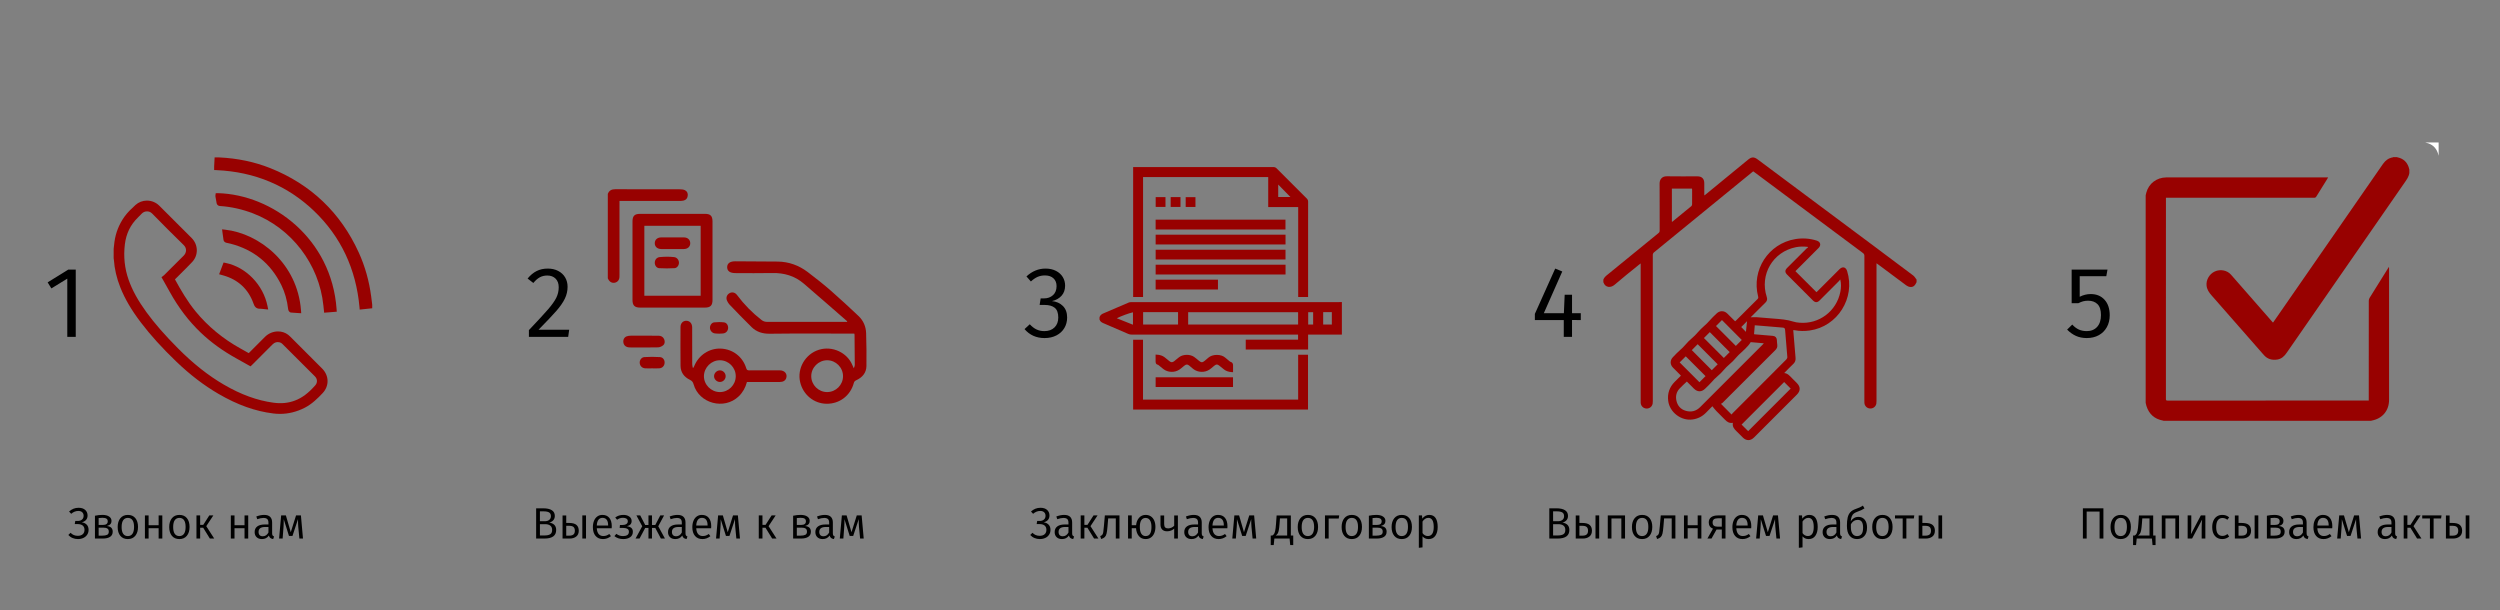 <?xml version="1.0" encoding="utf-8"?>
<!-- Generator: Adobe Illustrator 17.0.0, SVG Export Plug-In . SVG Version: 6.00 Build 0)  -->
<!DOCTYPE svg PUBLIC "-//W3C//DTD SVG 1.1//EN" "http://www.w3.org/Graphics/SVG/1.1/DTD/svg11.dtd">
<svg version="1.1" id="Слой_1" xmlns="http://www.w3.org/2000/svg" xmlns:xlink="http://www.w3.org/1999/xlink" x="0px" y="0px"
	 width="1024px" height="250px" viewBox="0 0 1024 250" enable-background="new 0 0 1024 250" xml:space="preserve">
<rect x="0" y="0" width="1024" height="250" fill="#808080" stroke="none"/>
<g>
	<path fill="#980100" d="M118.895,137.896c-0.231-0.231-0.542-0.531-0.898-0.798c-1.177-0.88-2.604-1.345-4.127-1.345
		c-1.968,0-3.904,0.804-5.312,2.204c-2.223,2.213-4.443,4.43-6.676,6.684c-0.849-0.488-1.706-0.963-2.563-1.438l-0.872-0.483
		c-7.166-3.985-13.324-9.077-18.303-15.133c-3.451-4.198-6.183-8.957-8.479-13.162c0.01-0.009,0.02-0.019,0.029-0.028
		c0.697-0.7,1.399-1.396,2.101-2.091c1.635-1.62,3.326-3.295,4.935-5.005c2.602-2.766,2.499-7.074-0.236-9.809l-2.556-2.557
		c-3.559-3.559-7.117-7.118-10.682-10.67c-1.359-1.353-3.164-2.099-5.082-2.099c-1.753,0-3.423,0.645-4.701,1.814
		c-1.697,1.553-3.204,2.98-4.456,4.724c-2.237,3.113-3.632,6.622-4.148,10.427c-0.086,0.644-0.154,1.288-0.221,1.934l-0.092,0.867
		l-0.006,3.82l0.051,0.36c0.014,0.071,0.032,0.142,0.036,0.213c0.244,3.762,1.134,7.596,2.646,11.396
		c1.876,4.718,4.559,9.292,8.441,14.395c3.949,5.19,8.667,10.401,14.426,15.933c5.678,5.452,11.369,9.808,17.399,13.314
		c7.699,4.479,15.026,7.094,22.402,7.995c0.916,0.112,1.835,0.169,2.734,0.169c3.445,0,6.841-0.839,10.093-2.492
		c3.021-1.537,5.39-3.909,7.373-6.011c2.774-2.939,2.683-7.18-0.218-10.083C127.59,146.591,123.244,142.242,118.895,137.896z
		 M67.523,115.972c0.653,1.156,1.29,2.285,1.917,3.42c3.634,6.586,7.818,12.097,12.791,16.846c4.185,3.995,9,7.479,14.719,10.647
		c1.142,0.633,2.28,1.272,3.43,1.919l2.231,1.252l0.637-0.604c0.104-0.099,0.212-0.201,0.32-0.308l2.256-2.258
		c1.922-1.923,3.844-3.845,5.761-5.773c0.906-0.912,1.884-1.189,3.04-0.871c0.347,0.096,0.73,0.321,0.999,0.588
		c4.481,4.437,8.94,8.896,13.394,13.361c1.018,1.021,1.082,2.532,0.151,3.595c-2.839,3.239-5.421,5.178-8.373,6.286
		c-2.724,1.024-5.575,1.309-8.787,0.872c-6.681-0.904-13.332-3.328-20.332-7.411c-6.407-3.736-12.525-8.571-18.703-14.779
		c-5.488-5.515-9.617-10.244-12.992-14.884c-3.462-4.76-5.778-8.969-7.289-13.246c-1.65-4.671-2.166-9.592-1.535-14.626
		c0.547-4.356,2.272-7.903,5.275-10.844c0.564-0.553,1.121-1.114,1.664-1.688c0.526-0.556,1.323-0.888,2.131-0.888
		c0.561,0,1.381,0.155,2.101,0.892c4.249,4.353,8.594,8.696,12.917,12.909c0.626,0.61,0.958,1.346,0.958,2.126
		c0,0.801-0.354,1.607-0.975,2.214c-1.801,1.764-3.582,3.549-5.362,5.333c-0.893,0.895-1.785,1.789-2.682,2.683
		c-0.054,0.055-0.121,0.096-0.182,0.139l-0.857,0.653L67.523,115.972z"/>
	<path fill="#980100" d="M152.32,123.668c-0.092-0.736-0.184-1.474-0.28-2.209c-0.832-6.366-2.541-12.422-5.08-17.998
		c-7.426-16.315-19.616-27.951-36.231-34.584c-6.451-2.575-13.502-4.056-20.957-4.399c-0.117-0.005-0.235-0.007-0.355-0.007
		l-1.511,0.004l-0.188,3.632c-0.006,0.136-0.005,0.271-0.003,0.415l0.001,1.124l0.956,0.042c15.665,0.691,29.136,6.346,40.04,16.807
		c10.89,10.447,17.125,23.672,18.53,39.305l0.091,1.012l5.125-0.543v-1.43L152.32,123.668z"/>
	<path fill="#980100" d="M89.264,79.117l-0.912,0.037l-0.114,0.898c-0.011,0.086-0.031,0.247,0.004,0.438l0.168,0.931
		c0.105,0.57,0.209,1.141,0.302,1.712c0.071,0.437,0.347,1.179,1.402,1.25c4.542,0.304,9.067,1.309,13.453,2.985
		c15.827,6.047,27.166,20.859,28.888,37.736l0.32,2.982l5.165-0.414l-0.069-0.987C135.849,97.686,111.569,79.727,89.264,79.117z"/>
	<path fill="#980100" d="M92.642,99.419c0.316,0.081,0.637,0.148,0.957,0.215c0.3,0.063,0.601,0.125,0.897,0.202
		c9.429,2.445,16.398,8.122,20.713,16.873c1.467,2.977,2.392,6.234,2.826,9.961c0.057,0.484,0.426,1.279,1.173,1.353
		c0.771,0.075,1.545,0.12,2.325,0.165l1.846,0.111l-0.086-1.144c-1.458-19.373-17.092-31.501-31.063-33.077l-1.271-0.143
		l0.259,1.971c0.104,0.805,0.208,1.606,0.333,2.403C91.649,98.943,92.257,99.32,92.642,99.419z"/>
	<path fill="#980100" d="M91.345,112.776c6.203,1.741,10.413,5.653,12.513,11.63c0.359,1.021,0.947,2.063,2.583,2.063l0.293-0.005
		c0.34,0,0.707,0.047,1.095,0.098c0.226,0.029,0.454,0.059,0.683,0.08l1.336,0.128l-0.26-1.316
		c-1.726-8.755-8.791-16.058-17.182-17.76l-0.833-0.169l-1.822,4.815L91.345,112.776z"/>
</g>
<g>
	<path d="M34.904,208.87c0.642,0.588,0.963,1.344,0.963,2.268c0,0.756-0.216,1.371-0.648,1.845
		c-0.432,0.475-1.021,0.796-1.764,0.964c0.816,0.084,1.491,0.39,2.025,0.918c0.534,0.527,0.801,1.248,0.801,2.159
		c0,0.745-0.189,1.404-0.567,1.98s-0.897,1.021-1.557,1.332c-0.66,0.312-1.41,0.468-2.25,0.468c-0.768,0-1.491-0.141-2.169-0.423
		c-0.678-0.282-1.263-0.699-1.755-1.251l0.918-0.9c0.792,0.828,1.77,1.242,2.934,1.242c0.876,0,1.557-0.216,2.043-0.647
		c0.486-0.433,0.729-1.032,0.729-1.801c0-0.756-0.24-1.338-0.72-1.745c-0.48-0.408-1.182-0.612-2.106-0.612h-1.17l0.216-1.278h0.972
		c0.744,0,1.338-0.188,1.782-0.566c0.444-0.378,0.666-0.897,0.666-1.558c0-0.588-0.186-1.064-0.558-1.431s-0.918-0.549-1.638-0.549
		c-1.02,0-1.986,0.39-2.898,1.17l-0.864-0.937c0.576-0.516,1.182-0.899,1.818-1.151s1.326-0.378,2.07-0.378
		C33.353,207.988,34.262,208.282,34.904,208.87z"/>
	<path d="M46.163,217.78c0,0.947-0.36,1.652-1.08,2.114c-0.72,0.463-1.68,0.693-2.88,0.693h-3.312v-9.342
		c1.08-0.228,2.1-0.342,3.06-0.342c1.14,0,2.045,0.219,2.718,0.656c0.672,0.438,1.008,1.048,1.008,1.827
		c0,0.517-0.15,0.945-0.45,1.287c-0.3,0.342-0.786,0.604-1.458,0.783C45.365,215.602,46.163,216.376,46.163,217.78z M40.403,212.2
		v2.808h1.8c1.284,0,1.926-0.492,1.926-1.476c0-0.504-0.177-0.87-0.531-1.099c-0.354-0.228-0.897-0.342-1.629-0.342
		C41.429,212.092,40.907,212.128,40.403,212.2z M43.85,219.076c0.474-0.216,0.711-0.648,0.711-1.296
		c0-0.624-0.192-1.057-0.576-1.296c-0.384-0.24-0.942-0.36-1.674-0.36h-1.908v3.275h1.566
		C42.749,219.399,43.376,219.292,43.85,219.076z"/>
	<path d="M55.442,212.227c0.726,0.883,1.089,2.086,1.089,3.609c0,1.512-0.369,2.718-1.107,3.618c-0.738,0.899-1.761,1.35-3.069,1.35
		c-1.308,0-2.329-0.44-3.06-1.323c-0.732-0.882-1.098-2.085-1.098-3.608c0-1.512,0.369-2.718,1.107-3.618
		c0.738-0.9,1.761-1.35,3.069-1.35C53.693,210.904,54.716,211.345,55.442,212.227z M50.474,213.063
		c-0.438,0.624-0.657,1.561-0.657,2.809c0,1.236,0.216,2.163,0.648,2.781s1.062,0.927,1.89,0.927c0.828,0,1.46-0.313,1.899-0.937
		c0.438-0.623,0.657-1.56,0.657-2.808c0-1.236-0.216-2.163-0.648-2.781s-1.062-0.927-1.89-0.927
		C51.545,212.128,50.912,212.44,50.474,213.063z"/>
	<path d="M60.869,216.357v4.23h-1.512v-9.468h1.512v4.014h4.104v-4.014h1.512v9.468h-1.512v-4.23H60.869z"/>
	<path d="M76.556,212.227c0.726,0.883,1.089,2.086,1.089,3.609c0,1.512-0.369,2.718-1.107,3.618c-0.738,0.899-1.761,1.35-3.069,1.35
		c-1.308,0-2.329-0.44-3.06-1.323c-0.732-0.882-1.098-2.085-1.098-3.608c0-1.512,0.369-2.718,1.107-3.618
		c0.738-0.9,1.761-1.35,3.069-1.35C74.807,210.904,75.83,211.345,76.556,212.227z M71.587,213.063
		c-0.438,0.624-0.657,1.561-0.657,2.809c0,1.236,0.216,2.163,0.648,2.781s1.062,0.927,1.89,0.927c0.828,0,1.46-0.313,1.899-0.937
		c0.438-0.623,0.657-1.56,0.657-2.808c0-1.236-0.216-2.163-0.648-2.781s-1.062-0.927-1.89-0.927
		C72.659,212.128,72.025,212.44,71.587,213.063z"/>
	<path d="M87.743,220.588H85.96l-2.736-4.428h-1.242v4.428h-1.512v-9.468h1.512v3.852h1.278l2.466-3.852h1.656l-2.898,4.392
		L87.743,220.588z"/>
	<path d="M96.058,216.357v4.23h-1.512v-9.468h1.512v4.014h4.104v-4.014h1.512v9.468h-1.512v-4.23H96.058z"/>
	<path d="M111.655,219.319c0.126,0.186,0.327,0.326,0.603,0.423l-0.36,1.062c-0.48-0.072-0.864-0.219-1.152-0.44
		c-0.288-0.223-0.492-0.562-0.612-1.018c-0.648,0.973-1.596,1.458-2.844,1.458c-0.924,0-1.653-0.261-2.187-0.783
		c-0.534-0.521-0.801-1.215-0.801-2.079c0-1.008,0.357-1.778,1.071-2.313c0.714-0.534,1.725-0.801,3.033-0.801h1.548v-0.738
		c0-0.684-0.165-1.179-0.495-1.485c-0.33-0.306-0.843-0.459-1.539-0.459c-0.72,0-1.572,0.175-2.556,0.522l-0.378-1.116
		c1.14-0.432,2.208-0.647,3.204-0.647c1.104,0,1.926,0.267,2.466,0.801c0.54,0.534,0.81,1.305,0.81,2.313v4.393
		C111.466,218.83,111.529,219.133,111.655,219.319z M109.955,218.104v-2.25h-1.35c-1.8,0-2.7,0.673-2.7,2.017
		c0,0.576,0.147,1.017,0.441,1.323c0.293,0.306,0.723,0.459,1.287,0.459C108.641,219.652,109.415,219.136,109.955,218.104z"/>
	<path d="M122.626,220.588l-0.45-4.716c-0.072-0.84-0.108-1.92-0.108-3.24l-2.268,6.876h-1.44l-2.142-6.84
		c0,1.464-0.03,2.526-0.09,3.186l-0.36,4.734h-1.458l0.846-9.468h1.944l1.998,6.876l2.16-6.876h1.998l0.846,9.468H122.626z"/>
</g>
<g>
	<path d="M227.811,217.078c0,2.34-1.602,3.51-4.806,3.51h-3.402v-12.384h2.88c1.536,0,2.715,0.258,3.537,0.773
		c0.822,0.517,1.233,1.296,1.233,2.341c0,0.731-0.219,1.335-0.657,1.809c-0.438,0.475-0.987,0.777-1.647,0.909
		C226.856,214.348,227.811,215.362,227.811,217.078z M221.15,213.496h2.016c0.732,0,1.329-0.181,1.791-0.54
		c0.462-0.36,0.693-0.87,0.693-1.53c0-0.731-0.249-1.245-0.747-1.539s-1.251-0.44-2.259-0.44h-1.494V213.496z M225.345,218.842
		c0.54-0.324,0.81-0.912,0.81-1.764c0-0.828-0.261-1.432-0.783-1.81s-1.203-0.566-2.043-0.566h-2.178v4.626h1.854
		C224.024,219.328,224.805,219.166,225.345,218.842z"/>
	<path d="M236.126,215.017c0.624,0.547,0.936,1.329,0.936,2.35c0,1.067-0.351,1.872-1.053,2.412s-1.581,0.81-2.637,0.81h-2.952
		v-9.468h1.512v3.078h1.17C234.494,214.198,235.502,214.471,236.126,215.017z M234.884,218.932c0.384-0.312,0.576-0.834,0.576-1.565
		c0-0.672-0.18-1.173-0.54-1.503c-0.36-0.33-0.972-0.495-1.836-0.495h-1.152v4.031h1.314
		C233.954,219.399,234.5,219.244,234.884,218.932z M240.032,220.588h-1.512v-9.468h1.512V220.588z"/>
	<path d="M250.544,216.376h-6.102c0.072,1.092,0.342,1.896,0.81,2.412c0.468,0.516,1.08,0.773,1.836,0.773
		c0.468,0,0.894-0.065,1.278-0.197c0.384-0.132,0.786-0.349,1.206-0.648l0.666,0.9c-0.984,0.792-2.07,1.188-3.258,1.188
		c-1.296,0-2.311-0.432-3.042-1.296c-0.732-0.864-1.098-2.052-1.098-3.563c0-0.984,0.156-1.857,0.468-2.619
		c0.312-0.763,0.762-1.356,1.35-1.782s1.278-0.639,2.07-0.639c1.248,0,2.202,0.411,2.862,1.232c0.66,0.822,0.99,1.959,0.99,3.411
		C250.58,215.836,250.568,216.112,250.544,216.376z M249.086,215.116c0-0.973-0.195-1.716-0.585-2.232
		c-0.39-0.516-0.969-0.773-1.737-0.773c-0.684,0-1.227,0.258-1.629,0.773c-0.402,0.517-0.633,1.309-0.693,2.376h4.644V215.116z"/>
	<path d="M257.744,211.57c0.648,0.443,0.972,1.056,0.972,1.836c0,0.563-0.153,1.017-0.459,1.358
		c-0.306,0.342-0.789,0.598-1.449,0.766c0.792,0.12,1.392,0.359,1.8,0.72c0.408,0.36,0.612,0.882,0.612,1.565
		c0,0.973-0.369,1.714-1.107,2.224c-0.738,0.51-1.683,0.765-2.835,0.765c-1.404,0-2.61-0.401-3.618-1.206l0.792-0.936
		c0.432,0.312,0.861,0.543,1.287,0.692c0.426,0.15,0.921,0.226,1.485,0.226c0.708,0,1.281-0.138,1.719-0.414
		s0.657-0.732,0.657-1.368c0-0.576-0.225-0.981-0.675-1.215c-0.45-0.234-1.077-0.352-1.881-0.352h-1.224l0.108-1.188h0.954
		c0.684,0,1.233-0.126,1.647-0.378c0.414-0.252,0.621-0.636,0.621-1.152c0-0.479-0.177-0.837-0.531-1.07
		c-0.354-0.234-0.825-0.352-1.413-0.352c-0.504,0-0.942,0.066-1.314,0.198c-0.372,0.132-0.75,0.33-1.134,0.594l-0.756-0.918
		c0.48-0.36,0.993-0.627,1.539-0.801c0.546-0.174,1.161-0.261,1.845-0.261C256.31,210.904,257.096,211.126,257.744,211.57z"/>
	<path d="M272.36,220.588h-1.656l-2.304-4.356h-1.35v4.356h-1.44v-4.356h-1.332l-2.322,4.356h-1.638l2.736-5.04l-2.376-4.428h1.566
		l2.034,3.924h1.332v-3.924h1.44v3.924h1.35l2.052-3.924H272l-2.376,4.428L272.36,220.588z"/>
	<path d="M280.973,219.319c0.126,0.186,0.327,0.326,0.603,0.423l-0.36,1.062c-0.48-0.072-0.864-0.219-1.152-0.44
		c-0.288-0.223-0.492-0.562-0.612-1.018c-0.648,0.973-1.596,1.458-2.844,1.458c-0.924,0-1.653-0.261-2.187-0.783
		c-0.534-0.521-0.801-1.215-0.801-2.079c0-1.008,0.357-1.778,1.071-2.313c0.714-0.534,1.725-0.801,3.033-0.801h1.548v-0.738
		c0-0.684-0.165-1.179-0.495-1.485c-0.33-0.306-0.843-0.459-1.539-0.459c-0.72,0-1.572,0.175-2.556,0.522l-0.378-1.116
		c1.14-0.432,2.208-0.647,3.204-0.647c1.104,0,1.926,0.267,2.466,0.801c0.54,0.534,0.81,1.305,0.81,2.313v4.393
		C280.784,218.83,280.847,219.133,280.973,219.319z M279.272,218.104v-2.25h-1.35c-1.8,0-2.7,0.673-2.7,2.017
		c0,0.576,0.147,1.017,0.441,1.323c0.293,0.306,0.723,0.459,1.287,0.459C277.958,219.652,278.732,219.136,279.272,218.104z"/>
	<path d="M291.278,216.376h-6.102c0.072,1.092,0.342,1.896,0.81,2.412c0.468,0.516,1.08,0.773,1.836,0.773
		c0.468,0,0.894-0.065,1.278-0.197c0.384-0.132,0.786-0.349,1.206-0.648l0.666,0.9c-0.984,0.792-2.07,1.188-3.258,1.188
		c-1.296,0-2.311-0.432-3.042-1.296c-0.732-0.864-1.098-2.052-1.098-3.563c0-0.984,0.156-1.857,0.468-2.619
		c0.312-0.763,0.762-1.356,1.35-1.782s1.278-0.639,2.07-0.639c1.248,0,2.202,0.411,2.862,1.232c0.66,0.822,0.99,1.959,0.99,3.411
		C291.313,215.836,291.302,216.112,291.278,216.376z M289.82,215.116c0-0.973-0.195-1.716-0.585-2.232
		c-0.39-0.516-0.969-0.773-1.737-0.773c-0.684,0-1.227,0.258-1.629,0.773c-0.402,0.517-0.633,1.309-0.693,2.376h4.644V215.116z"/>
	<path d="M301.61,220.588l-0.45-4.716c-0.072-0.84-0.108-1.92-0.108-3.24l-2.268,6.876h-1.44l-2.142-6.84
		c0,1.464-0.03,2.526-0.09,3.186l-0.36,4.734h-1.458l0.846-9.468h1.944l1.998,6.876l2.16-6.876h1.998l0.846,9.468H301.61z"/>
	<path d="M318.062,220.588h-1.782l-2.736-4.428h-1.242v4.428h-1.512v-9.468h1.512v3.852h1.278l2.466-3.852h1.656l-2.898,4.392
		L318.062,220.588z"/>
	<path d="M332.138,217.78c0,0.947-0.36,1.652-1.08,2.114c-0.72,0.463-1.68,0.693-2.88,0.693h-3.312v-9.342
		c1.08-0.228,2.1-0.342,3.06-0.342c1.14,0,2.045,0.219,2.718,0.656c0.672,0.438,1.008,1.048,1.008,1.827
		c0,0.517-0.15,0.945-0.45,1.287c-0.3,0.342-0.786,0.604-1.458,0.783C331.339,215.602,332.138,216.376,332.138,217.78z
		 M326.377,212.2v2.808h1.8c1.284,0,1.926-0.492,1.926-1.476c0-0.504-0.177-0.87-0.531-1.099c-0.354-0.228-0.897-0.342-1.629-0.342
		C327.403,212.092,326.881,212.128,326.377,212.2z M329.825,219.076c0.474-0.216,0.711-0.648,0.711-1.296
		c0-0.624-0.192-1.057-0.576-1.296c-0.384-0.24-0.942-0.36-1.674-0.36h-1.908v3.275h1.566
		C328.724,219.399,329.351,219.292,329.825,219.076z"/>
	<path d="M341.326,219.319c0.126,0.186,0.327,0.326,0.603,0.423l-0.36,1.062c-0.48-0.072-0.864-0.219-1.152-0.44
		c-0.288-0.223-0.492-0.562-0.612-1.018c-0.648,0.973-1.596,1.458-2.844,1.458c-0.924,0-1.653-0.261-2.187-0.783
		c-0.534-0.521-0.801-1.215-0.801-2.079c0-1.008,0.357-1.778,1.071-2.313c0.714-0.534,1.725-0.801,3.033-0.801h1.548v-0.738
		c0-0.684-0.165-1.179-0.495-1.485c-0.33-0.306-0.843-0.459-1.539-0.459c-0.72,0-1.572,0.175-2.556,0.522l-0.378-1.116
		c1.14-0.432,2.208-0.647,3.204-0.647c1.104,0,1.926,0.267,2.466,0.801c0.54,0.534,0.81,1.305,0.81,2.313v4.393
		C341.137,218.83,341.2,219.133,341.326,219.319z M339.625,218.104v-2.25h-1.35c-1.8,0-2.7,0.673-2.7,2.017
		c0,0.576,0.147,1.017,0.441,1.323c0.293,0.306,0.723,0.459,1.287,0.459C338.312,219.652,339.085,219.136,339.625,218.104z"/>
	<path d="M352.297,220.588l-0.45-4.716c-0.072-0.84-0.108-1.92-0.108-3.24l-2.268,6.876h-1.44l-2.142-6.84
		c0,1.464-0.03,2.526-0.09,3.186l-0.36,4.734h-1.458l0.846-9.468h1.944l1.998,6.876l2.16-6.876h1.998l0.846,9.468H352.297z"/>
</g>
<g>
	<path d="M428.902,208.87c0.642,0.588,0.963,1.344,0.963,2.268c0,0.756-0.216,1.371-0.647,1.845
		c-0.433,0.475-1.021,0.796-1.765,0.964c0.816,0.084,1.491,0.39,2.025,0.918c0.533,0.527,0.801,1.248,0.801,2.159
		c0,0.745-0.189,1.404-0.567,1.98s-0.896,1.021-1.557,1.332s-1.41,0.468-2.25,0.468c-0.768,0-1.491-0.141-2.169-0.423
		s-1.263-0.699-1.755-1.251l0.918-0.9c0.792,0.828,1.77,1.242,2.934,1.242c0.876,0,1.558-0.216,2.043-0.647
		c0.486-0.433,0.729-1.032,0.729-1.801c0-0.756-0.24-1.338-0.72-1.745c-0.48-0.408-1.183-0.612-2.106-0.612h-1.17l0.216-1.278h0.972
		c0.744,0,1.338-0.188,1.782-0.566s0.666-0.897,0.666-1.558c0-0.588-0.186-1.064-0.558-1.431s-0.918-0.549-1.639-0.549
		c-1.02,0-1.985,0.39-2.897,1.17l-0.864-0.937c0.576-0.516,1.182-0.899,1.818-1.151c0.636-0.252,1.325-0.378,2.07-0.378
		C427.352,207.988,428.26,208.282,428.902,208.87z"/>
	<path d="M439.342,219.319c0.126,0.186,0.327,0.326,0.604,0.423l-0.36,1.062c-0.479-0.072-0.863-0.219-1.151-0.44
		c-0.288-0.223-0.492-0.562-0.612-1.018c-0.648,0.973-1.596,1.458-2.844,1.458c-0.925,0-1.653-0.261-2.188-0.783
		c-0.534-0.521-0.801-1.215-0.801-2.079c0-1.008,0.356-1.778,1.071-2.313c0.714-0.534,1.725-0.801,3.032-0.801h1.549v-0.738
		c0-0.684-0.165-1.179-0.495-1.485c-0.33-0.306-0.844-0.459-1.539-0.459c-0.72,0-1.572,0.175-2.557,0.522l-0.378-1.116
		c1.141-0.432,2.208-0.647,3.204-0.647c1.104,0,1.927,0.267,2.466,0.801c0.54,0.534,0.811,1.305,0.811,2.313v4.393
		C439.153,218.83,439.216,219.133,439.342,219.319z M437.642,218.104v-2.25h-1.351c-1.8,0-2.7,0.673-2.7,2.017
		c0,0.576,0.147,1.017,0.441,1.323c0.294,0.306,0.723,0.459,1.287,0.459C436.327,219.652,437.102,219.136,437.642,218.104z"/>
	<path d="M449.917,220.588h-1.782l-2.735-4.428h-1.242v4.428h-1.512v-9.468h1.512v3.852h1.278l2.466-3.852h1.655l-2.897,4.392
		L449.917,220.588z"/>
	<path d="M458.539,220.588h-1.512v-8.244h-3.114l-0.271,3.258c-0.107,1.309-0.236,2.28-0.387,2.916
		c-0.15,0.637-0.39,1.122-0.72,1.458s-0.831,0.606-1.503,0.811l-0.378-1.206c0.396-0.145,0.681-0.33,0.854-0.559
		c0.174-0.228,0.303-0.581,0.387-1.062c0.084-0.479,0.174-1.32,0.271-2.521l0.378-4.319h5.994V220.588z"/>
	<path d="M471.391,211.507c0.601,0.402,1.063,0.976,1.387,1.719c0.323,0.744,0.485,1.614,0.485,2.61
		c0,0.936-0.156,1.782-0.468,2.538c-0.313,0.756-0.771,1.35-1.377,1.782c-0.606,0.432-1.329,0.647-2.169,0.647
		c-1.152,0-2.073-0.407-2.763-1.224c-0.69-0.816-1.077-1.891-1.161-3.223h-1.765v4.23h-1.512v-9.468h1.512v4.014h1.782
		c0.12-1.248,0.528-2.265,1.225-3.051c0.695-0.786,1.596-1.179,2.699-1.179C470.083,210.904,470.791,211.105,471.391,211.507z
		 M471.067,218.626c0.384-0.636,0.575-1.566,0.575-2.79c0-1.176-0.204-2.085-0.611-2.727c-0.408-0.643-0.996-0.964-1.765-0.964
		c-1.596,0-2.394,1.242-2.394,3.727c0,1.176,0.204,2.088,0.612,2.735c0.407,0.648,0.995,0.973,1.764,0.973
		C470.077,219.58,470.683,219.262,471.067,218.626z"/>
	<path d="M482.461,220.588h-1.512v-4.068c-0.349,0.337-0.777,0.604-1.287,0.802c-0.511,0.197-1.047,0.297-1.611,0.297
		c-0.876,0-1.548-0.24-2.016-0.721c-0.468-0.479-0.702-1.157-0.702-2.033v-3.744h1.512v3.563c0,0.612,0.132,1.057,0.396,1.332
		c0.264,0.276,0.672,0.414,1.224,0.414c0.444,0,0.9-0.102,1.368-0.306s0.84-0.468,1.116-0.792v-4.212h1.512V220.588z"/>
	<path d="M492.424,219.319c0.126,0.186,0.327,0.326,0.603,0.423l-0.359,1.062c-0.48-0.072-0.864-0.219-1.152-0.44
		c-0.288-0.223-0.492-0.562-0.612-1.018c-0.647,0.973-1.596,1.458-2.844,1.458c-0.924,0-1.653-0.261-2.187-0.783
		c-0.534-0.521-0.802-1.215-0.802-2.079c0-1.008,0.357-1.778,1.071-2.313s1.725-0.801,3.033-0.801h1.548v-0.738
		c0-0.684-0.165-1.179-0.495-1.485c-0.33-0.306-0.843-0.459-1.539-0.459c-0.72,0-1.572,0.175-2.556,0.522l-0.378-1.116
		c1.14-0.432,2.208-0.647,3.204-0.647c1.104,0,1.926,0.267,2.466,0.801s0.81,1.305,0.81,2.313v4.393
		C492.234,218.83,492.298,219.133,492.424,219.319z M490.723,218.104v-2.25h-1.35c-1.8,0-2.7,0.673-2.7,2.017
		c0,0.576,0.146,1.017,0.441,1.323c0.293,0.306,0.723,0.459,1.286,0.459C489.409,219.652,490.183,219.136,490.723,218.104z"/>
	<path d="M502.729,216.376h-6.102c0.071,1.092,0.342,1.896,0.81,2.412s1.08,0.773,1.836,0.773c0.468,0,0.894-0.065,1.278-0.197
		c0.384-0.132,0.786-0.349,1.206-0.648l0.666,0.9c-0.984,0.792-2.07,1.188-3.258,1.188c-1.297,0-2.311-0.432-3.042-1.296
		c-0.732-0.864-1.099-2.052-1.099-3.563c0-0.984,0.156-1.857,0.468-2.619c0.313-0.763,0.763-1.356,1.351-1.782
		s1.278-0.639,2.07-0.639c1.247,0,2.201,0.411,2.861,1.232c0.66,0.822,0.99,1.959,0.99,3.411
		C502.765,215.836,502.753,216.112,502.729,216.376z M501.271,215.116c0-0.973-0.195-1.716-0.585-2.232
		c-0.39-0.516-0.969-0.773-1.737-0.773c-0.684,0-1.227,0.258-1.629,0.773c-0.402,0.517-0.633,1.309-0.692,2.376h4.644V215.116z"/>
	<path d="M513.061,220.588l-0.45-4.716c-0.071-0.84-0.107-1.92-0.107-3.24l-2.269,6.876h-1.439l-2.143-6.84
		c0,1.464-0.029,2.526-0.09,3.186l-0.359,4.734h-1.458l0.846-9.468h1.943l1.998,6.876l2.16-6.876h1.998l0.847,9.468H513.061z"/>
	<path d="M529.71,223.27h-1.241l-0.252-2.682h-6.229l-0.27,2.682h-1.225v-3.905h0.648c0.3-0.192,0.537-0.414,0.711-0.666
		s0.33-0.69,0.468-1.314s0.249-1.53,0.333-2.718l0.252-3.546h5.832v8.244h0.972V223.27z M524.274,212.326l-0.162,2.142
		c-0.084,1.141-0.183,2.017-0.297,2.628c-0.114,0.612-0.268,1.08-0.459,1.404c-0.192,0.324-0.475,0.612-0.846,0.864h4.716v-7.038
		H524.274z"/>
	<path d="M538.792,212.227c0.726,0.883,1.089,2.086,1.089,3.609c0,1.512-0.369,2.718-1.107,3.618
		c-0.738,0.899-1.761,1.35-3.068,1.35c-1.309,0-2.329-0.44-3.061-1.323c-0.732-0.882-1.098-2.085-1.098-3.608
		c0-1.512,0.369-2.718,1.106-3.618c0.738-0.9,1.761-1.35,3.069-1.35C537.043,210.904,538.065,211.345,538.792,212.227z
		 M533.823,213.063c-0.438,0.624-0.656,1.561-0.656,2.809c0,1.236,0.216,2.163,0.647,2.781c0.433,0.618,1.063,0.927,1.891,0.927
		c0.827,0,1.46-0.313,1.898-0.937c0.438-0.623,0.657-1.56,0.657-2.808c0-1.236-0.216-2.163-0.648-2.781
		c-0.432-0.618-1.062-0.927-1.89-0.927S534.262,212.44,533.823,213.063z"/>
	<path d="M542.707,211.12h5.832l-0.198,1.26h-4.122v8.208h-1.512V211.12z"/>
	<path d="M556.773,212.227c0.726,0.883,1.089,2.086,1.089,3.609c0,1.512-0.369,2.718-1.106,3.618
		c-0.738,0.899-1.762,1.35-3.069,1.35s-2.328-0.44-3.06-1.323c-0.732-0.882-1.099-2.085-1.099-3.608
		c0-1.512,0.369-2.718,1.107-3.618s1.761-1.35,3.068-1.35C555.024,210.904,556.048,211.345,556.773,212.227z M551.806,213.063
		c-0.438,0.624-0.657,1.561-0.657,2.809c0,1.236,0.216,2.163,0.648,2.781c0.432,0.618,1.062,0.927,1.89,0.927
		s1.461-0.313,1.899-0.937c0.438-0.623,0.656-1.56,0.656-2.808c0-1.236-0.216-2.163-0.647-2.781
		c-0.433-0.618-1.063-0.927-1.891-0.927C552.877,212.128,552.243,212.44,551.806,213.063z"/>
	<path d="M567.96,217.78c0,0.947-0.36,1.652-1.08,2.114c-0.72,0.463-1.68,0.693-2.88,0.693h-3.312v-9.342
		c1.08-0.228,2.1-0.342,3.06-0.342c1.14,0,2.046,0.219,2.718,0.656c0.672,0.438,1.008,1.048,1.008,1.827
		c0,0.517-0.149,0.945-0.449,1.287c-0.301,0.342-0.786,0.604-1.458,0.783C567.162,215.602,567.96,216.376,567.96,217.78z
		 M562.2,212.2v2.808h1.8c1.284,0,1.926-0.492,1.926-1.476c0-0.504-0.177-0.87-0.53-1.099c-0.354-0.228-0.897-0.342-1.63-0.342
		C563.226,212.092,562.704,212.128,562.2,212.2z M565.647,219.076c0.474-0.216,0.711-0.648,0.711-1.296
		c0-0.624-0.192-1.057-0.576-1.296c-0.385-0.24-0.942-0.36-1.674-0.36H562.2v3.275h1.565
		C564.546,219.399,565.173,219.292,565.647,219.076z"/>
	<path d="M577.239,212.227c0.726,0.883,1.089,2.086,1.089,3.609c0,1.512-0.369,2.718-1.106,3.618
		c-0.738,0.899-1.762,1.35-3.069,1.35s-2.328-0.44-3.06-1.323c-0.732-0.882-1.099-2.085-1.099-3.608
		c0-1.512,0.369-2.718,1.107-3.618s1.761-1.35,3.068-1.35C575.49,210.904,576.514,211.345,577.239,212.227z M572.271,213.063
		c-0.438,0.624-0.657,1.561-0.657,2.809c0,1.236,0.216,2.163,0.648,2.781c0.432,0.618,1.062,0.927,1.89,0.927
		s1.461-0.313,1.899-0.937c0.438-0.623,0.656-1.56,0.656-2.808c0-1.236-0.216-2.163-0.647-2.781
		c-0.433-0.618-1.063-0.927-1.891-0.927C573.343,212.128,572.709,212.44,572.271,213.063z"/>
	<path d="M588.03,212.19c0.563,0.858,0.846,2.073,0.846,3.646c0,1.5-0.318,2.703-0.954,3.609s-1.548,1.358-2.736,1.358
		c-1.08,0-1.92-0.372-2.52-1.116v4.519l-1.512,0.18V211.12h1.296l0.126,1.313c0.348-0.491,0.765-0.869,1.251-1.134
		c0.485-0.264,1.005-0.396,1.557-0.396C586.584,210.904,587.466,211.333,588.03,212.19z M587.256,215.836
		c0-2.484-0.744-3.726-2.232-3.726c-0.479,0-0.921,0.141-1.322,0.423c-0.402,0.282-0.747,0.645-1.035,1.089v4.733
		c0.252,0.385,0.563,0.682,0.936,0.892s0.786,0.314,1.242,0.314C586.452,219.562,587.256,218.32,587.256,215.836z"/>
</g>
<g>
	<path d="M642.81,217.078c0,2.34-1.603,3.51-4.807,3.51h-3.401v-12.384h2.88c1.536,0,2.715,0.258,3.537,0.773
		c0.821,0.517,1.232,1.296,1.232,2.341c0,0.731-0.219,1.335-0.656,1.809c-0.438,0.475-0.987,0.777-1.647,0.909
		C641.855,214.348,642.81,215.362,642.81,217.078z M636.149,213.496h2.016c0.732,0,1.329-0.181,1.791-0.54
		c0.462-0.36,0.693-0.87,0.693-1.53c0-0.731-0.249-1.245-0.747-1.539s-1.251-0.44-2.259-0.44h-1.494V213.496z M640.344,218.842
		c0.54-0.324,0.81-0.912,0.81-1.764c0-0.828-0.261-1.432-0.783-1.81c-0.521-0.378-1.203-0.566-2.043-0.566h-2.178v4.626h1.854
		C639.023,219.328,639.804,219.166,640.344,218.842z"/>
	<path d="M651.125,215.017c0.624,0.547,0.936,1.329,0.936,2.35c0,1.067-0.351,1.872-1.053,2.412s-1.581,0.81-2.637,0.81h-2.952
		v-9.468h1.512v3.078h1.17C649.493,214.198,650.501,214.471,651.125,215.017z M649.883,218.932c0.384-0.312,0.576-0.834,0.576-1.565
		c0-0.672-0.18-1.173-0.54-1.503s-0.972-0.495-1.836-0.495h-1.152v4.031h1.314C648.953,219.399,649.499,219.244,649.883,218.932z
		 M655.031,220.588h-1.513v-9.468h1.513V220.588z"/>
	<path d="M660.053,212.362v8.226h-1.512v-9.468h7.074v9.468h-1.512v-8.226H660.053z"/>
	<path d="M675.686,212.227c0.726,0.883,1.089,2.086,1.089,3.609c0,1.512-0.369,2.718-1.106,3.618
		c-0.738,0.899-1.762,1.35-3.069,1.35s-2.328-0.44-3.06-1.323c-0.732-0.882-1.099-2.085-1.099-3.608
		c0-1.512,0.369-2.718,1.107-3.618s1.761-1.35,3.068-1.35C673.937,210.904,674.96,211.345,675.686,212.227z M670.718,213.063
		c-0.438,0.624-0.657,1.561-0.657,2.809c0,1.236,0.216,2.163,0.648,2.781c0.432,0.618,1.062,0.927,1.89,0.927
		s1.461-0.313,1.899-0.937c0.438-0.623,0.656-1.56,0.656-2.808c0-1.236-0.216-2.163-0.647-2.781
		c-0.433-0.618-1.063-0.927-1.891-0.927C671.789,212.128,671.155,212.44,670.718,213.063z"/>
	<path d="M686.242,220.588h-1.512v-8.244h-3.114l-0.27,3.258c-0.108,1.309-0.237,2.28-0.387,2.916
		c-0.15,0.637-0.391,1.122-0.721,1.458s-0.831,0.606-1.503,0.811l-0.378-1.206c0.396-0.145,0.681-0.33,0.855-0.559
		c0.174-0.228,0.303-0.581,0.387-1.062c0.084-0.479,0.174-1.32,0.27-2.521l0.378-4.319h5.994V220.588z"/>
	<path d="M691.265,216.357v4.23h-1.512v-9.468h1.512v4.014h4.104v-4.014h1.513v9.468h-1.513v-4.23H691.265z"/>
	<path d="M706.763,220.588h-1.513v-3.69h-2.16l-2.052,3.69h-1.691l2.285-4.032c-1.151-0.479-1.728-1.338-1.728-2.574
		c0-0.924,0.327-1.632,0.981-2.124c0.653-0.491,1.574-0.737,2.763-0.737h3.114V220.588z M705.25,212.29h-1.62
		c-0.708,0-1.241,0.135-1.602,0.405c-0.36,0.27-0.54,0.699-0.54,1.286c0,0.612,0.165,1.057,0.495,1.332
		c0.33,0.276,0.854,0.414,1.575,0.414h1.691V212.29z"/>
	<path d="M717.292,216.376h-6.102c0.071,1.092,0.342,1.896,0.81,2.412s1.08,0.773,1.836,0.773c0.468,0,0.894-0.065,1.278-0.197
		c0.384-0.132,0.786-0.349,1.206-0.648l0.666,0.9c-0.984,0.792-2.07,1.188-3.258,1.188c-1.297,0-2.311-0.432-3.042-1.296
		c-0.732-0.864-1.099-2.052-1.099-3.563c0-0.984,0.156-1.857,0.468-2.619c0.313-0.763,0.763-1.356,1.351-1.782
		s1.278-0.639,2.07-0.639c1.247,0,2.201,0.411,2.861,1.232c0.66,0.822,0.99,1.959,0.99,3.411
		C717.328,215.836,717.316,216.112,717.292,216.376z M715.834,215.116c0-0.973-0.195-1.716-0.585-2.232
		c-0.39-0.516-0.969-0.773-1.737-0.773c-0.684,0-1.227,0.258-1.629,0.773c-0.402,0.517-0.633,1.309-0.692,2.376h4.644V215.116z"/>
	<path d="M727.625,220.588l-0.45-4.716c-0.072-0.84-0.108-1.92-0.108-3.24l-2.268,6.876h-1.44l-2.142-6.84
		c0,1.464-0.03,2.526-0.09,3.186l-0.36,4.734h-1.458l0.846-9.468h1.944l1.998,6.876l2.16-6.876h1.998l0.846,9.468H727.625z"/>
	<path d="M743.681,212.19c0.563,0.858,0.846,2.073,0.846,3.646c0,1.5-0.318,2.703-0.954,3.609s-1.548,1.358-2.736,1.358
		c-1.08,0-1.92-0.372-2.52-1.116v4.519l-1.512,0.18V211.12h1.296l0.126,1.313c0.348-0.491,0.765-0.869,1.251-1.134
		c0.485-0.264,1.005-0.396,1.557-0.396C742.234,210.904,743.116,211.333,743.681,212.19z M742.906,215.836
		c0-2.484-0.744-3.726-2.232-3.726c-0.479,0-0.921,0.141-1.322,0.423c-0.402,0.282-0.747,0.645-1.035,1.089v4.733
		c0.252,0.385,0.563,0.682,0.936,0.892s0.786,0.314,1.242,0.314C742.103,219.562,742.906,218.32,742.906,215.836z"/>
	<path d="M753.895,219.319c0.126,0.186,0.327,0.326,0.604,0.423l-0.36,1.062c-0.479-0.072-0.863-0.219-1.151-0.44
		c-0.288-0.223-0.492-0.562-0.612-1.018c-0.648,0.973-1.596,1.458-2.844,1.458c-0.925,0-1.653-0.261-2.188-0.783
		c-0.534-0.521-0.801-1.215-0.801-2.079c0-1.008,0.356-1.778,1.071-2.313c0.714-0.534,1.725-0.801,3.032-0.801h1.549v-0.738
		c0-0.684-0.165-1.179-0.495-1.485c-0.33-0.306-0.844-0.459-1.539-0.459c-0.72,0-1.572,0.175-2.557,0.522l-0.378-1.116
		c1.141-0.432,2.208-0.647,3.204-0.647c1.104,0,1.927,0.267,2.466,0.801c0.54,0.534,0.811,1.305,0.811,2.313v4.393
		C753.706,218.83,753.769,219.133,753.895,219.319z M752.194,218.104v-2.25h-1.351c-1.8,0-2.7,0.673-2.7,2.017
		c0,0.576,0.147,1.017,0.441,1.323c0.294,0.306,0.723,0.459,1.287,0.459C750.88,219.652,751.654,219.136,752.194,218.104z"/>
	<path d="M763.786,212.875c0.636,0.773,0.954,1.839,0.954,3.195c0,1.512-0.372,2.679-1.116,3.501
		c-0.744,0.821-1.74,1.232-2.988,1.232c-1.26,0-2.265-0.45-3.015-1.35c-0.75-0.9-1.125-2.256-1.125-4.068
		c0-1.38,0.102-2.508,0.306-3.384s0.561-1.599,1.071-2.169c0.51-0.57,1.238-1.018,2.187-1.341c0.721-0.252,1.29-0.475,1.71-0.666
		c0.42-0.192,0.847-0.433,1.278-0.721l0.648,1.135c-0.816,0.528-1.789,0.983-2.916,1.367c-0.601,0.217-1.077,0.457-1.432,0.721
		c-0.354,0.264-0.636,0.647-0.846,1.151c-0.21,0.505-0.357,1.194-0.441,2.07c0.336-0.563,0.774-1.011,1.314-1.341
		s1.152-0.495,1.836-0.495C762.292,211.714,763.149,212.101,763.786,212.875z M762.445,218.806c0.449-0.516,0.675-1.41,0.675-2.682
		c0-1.116-0.187-1.926-0.559-2.43c-0.372-0.505-0.912-0.757-1.62-0.757c-0.588,0-1.128,0.156-1.619,0.469
		c-0.492,0.312-0.895,0.78-1.206,1.403v1.116c0,1.177,0.222,2.079,0.666,2.709c0.443,0.63,1.062,0.945,1.854,0.945
		C761.392,219.58,761.995,219.322,762.445,218.806z"/>
	<path d="M774.108,212.227c0.726,0.883,1.089,2.086,1.089,3.609c0,1.512-0.369,2.718-1.106,3.618
		c-0.738,0.899-1.762,1.35-3.069,1.35s-2.328-0.44-3.06-1.323c-0.732-0.882-1.099-2.085-1.099-3.608
		c0-1.512,0.369-2.718,1.107-3.618s1.761-1.35,3.068-1.35C772.359,210.904,773.383,211.345,774.108,212.227z M769.141,213.063
		c-0.438,0.624-0.657,1.561-0.657,2.809c0,1.236,0.216,2.163,0.648,2.781c0.432,0.618,1.062,0.927,1.89,0.927
		s1.461-0.313,1.899-0.937c0.438-0.623,0.656-1.56,0.656-2.808c0-1.236-0.216-2.163-0.647-2.781
		c-0.433-0.618-1.063-0.927-1.891-0.927C770.212,212.128,769.578,212.44,769.141,213.063z"/>
	<path d="M780.85,212.362v8.226h-1.512v-8.226h-3.15v-1.242h7.902l-0.18,1.242H780.85z"/>
	<path d="M791.596,215.017c0.623,0.547,0.936,1.329,0.936,2.35c0,1.067-0.351,1.872-1.053,2.412s-1.581,0.81-2.638,0.81h-2.951
		v-9.468h1.512v3.078h1.17C789.963,214.198,790.971,214.471,791.596,215.017z M790.354,218.932c0.384-0.312,0.576-0.834,0.576-1.565
		c0-0.672-0.181-1.173-0.54-1.503c-0.36-0.33-0.973-0.495-1.836-0.495h-1.152v4.031h1.313
		C789.423,219.399,789.969,219.244,790.354,218.932z M795.501,220.588h-1.512v-9.468h1.512V220.588z"/>
</g>
<g>
	<path fill="#980100" d="M248.956,79.43c0.53-1.415,1.558-1.933,3.052-1.927c8.898,0.034,17.797,0.009,26.695,0.033
		c0.633,0.002,1.329,0.104,1.883,0.383c0.918,0.463,1.244,1.341,1.092,2.362c-0.147,0.985-0.712,1.635-1.677,1.868
		c-0.495,0.12-1.021,0.158-1.532,0.159c-7.795,0.009-15.589,0.007-23.384,0.007c-0.407,0-0.814,0-1.343,0c0,0.496,0,0.899,0,1.301
		c0,9.623,0,19.245-0.001,28.868c0,0.345,0.01,0.691-0.016,1.034c-0.094,1.217-0.777,2.03-1.894,2.278
		c-1.06,0.235-2.081-0.283-2.644-1.344c-0.078-0.148-0.153-0.298-0.23-0.446C248.956,102.479,248.956,90.954,248.956,79.43z"/>
	<path fill="#980100" d="M349.919,136.641c-0.442,0-0.883,0-1.325,0c-11.108,0-22.218-0.083-33.324,0.056
		c-2.941,0.037-5.393-0.745-7.42-2.718c-3.083-3.003-6.047-6.129-9.036-9.226c-0.399-0.414-0.703-0.944-0.961-1.464
		c-0.598-1.204-0.22-2.493,0.872-3.157c1.1-0.67,2.351-0.387,3.18,0.722c2.887,3.863,6.227,7.278,10.042,10.231
		c0.716,0.555,1.475,0.764,2.387,0.762c10.522-0.025,21.044-0.016,31.565-0.016c0.365,0,0.731,0,1.113,0
		c-0.035-0.172-0.025-0.255-0.061-0.286c-5.905-5.136-11.786-10.3-17.733-15.388c-3.702-3.167-8.063-4.431-12.926-4.32
		c-5.034,0.115-10.073,0.027-15.109,0.025c-2.157-0.001-3.318-0.839-3.335-2.398c-0.016-1.562,1.163-2.447,3.299-2.436
		c5.794,0.03,11.589,0.057,17.383,0.114c4.567,0.045,8.676,1.546,12.286,4.269c3.274,2.47,6.491,5.03,9.583,7.722
		c3.823,3.327,7.518,6.803,11.215,10.272c2.025,1.9,3.077,4.34,3.153,7.097c0.124,4.48,0.202,8.966,0.127,13.447
		c-0.046,2.789-1.696,4.661-4.166,5.8c-0.556,0.256-0.845,0.541-1.008,1.147c-1.406,5.207-5.884,8.575-11.214,8.485
		c-5.151-0.087-9.523-3.675-10.751-8.822c-1.343-5.63,2.069-11.541,7.669-13.288c5.508-1.718,11.641,1.136,13.768,6.405
		c0.127,0.314,0.274,0.619,0.527,1.189c0.189-0.592,0.403-0.95,0.402-1.309c-0.011-4.138-0.053-8.276-0.092-12.415
		C350.029,137.01,349.974,136.879,349.919,136.641z M345.302,154.074c-0.001-3.562-2.964-6.523-6.516-6.515
		c-3.55,0.008-6.513,2.99-6.499,6.537c0.014,3.576,2.953,6.503,6.523,6.496C342.39,160.584,345.303,157.66,345.302,154.074z"/>
	<path fill="#980100" d="M291.846,106.849c0,5.347,0.003,10.694-0.001,16.041c-0.002,2.244-0.871,3.1-3.145,3.101
		c-8.831,0.003-17.663,0.003-26.494,0c-2.26-0.001-3.133-0.867-3.133-3.114c-0.003-10.729-0.003-21.458,0-32.186
		c0.001-2.228,0.835-3.091,3.042-3.093c8.9-0.009,17.801-0.009,26.701,0c2.199,0.002,3.027,0.868,3.028,3.106
		C291.849,96.086,291.846,101.468,291.846,106.849z M286.994,121.144c0-9.618,0-19.127,0-28.646c-7.731,0-15.4,0-23.071,0
		c0,9.585,0,19.09,0,28.646C271.63,121.144,279.274,121.144,286.994,121.144z"/>
	<path fill="#980100" d="M305.941,156.469c-0.603,2.319-1.691,4.266-3.383,5.891c-5.915,5.681-16.247,2.927-18.465-4.963
		c-0.25-0.89-0.646-1.409-1.526-1.834c-2.333-1.126-3.785-3.017-3.815-5.691c-0.059-5.312-0.04-10.624-0.016-15.936
		c0.007-1.553,1.031-2.57,2.408-2.547c1.39,0.024,2.361,1.089,2.368,2.719c0.021,5.002,0.001,10.004,0.019,15.006
		c0.002,0.507,0.15,1.013,0.23,1.52c0.087-0.003,0.175-0.006,0.262-0.009c0.114-0.235,0.24-0.465,0.339-0.706
		c1.834-4.475,6.173-7.325,10.868-7.134c4.892,0.199,8.985,3.327,10.422,8.026c0.206,0.674,0.478,0.899,1.199,0.892
		c4.174-0.04,8.348-0.031,12.522-0.015c2.037,0.008,3.238,1.471,2.664,3.189c-0.339,1.013-1.252,1.584-2.63,1.588
		c-4.07,0.01-8.141,0.004-12.211,0.004C306.818,156.469,306.44,156.469,305.941,156.469z M301.363,154.122
		c0.02-3.577-2.891-6.533-6.463-6.562c-3.521-0.029-6.533,2.945-6.571,6.487c-0.037,3.527,2.938,6.525,6.496,6.546
		C298.403,160.615,301.342,157.705,301.363,154.122z"/>
	<path fill="#980100" d="M263.817,137.499c1.963,0,3.926-0.018,5.889,0.007c1.036,0.013,1.9,0.434,2.323,1.426
		c0.375,0.881,0.35,1.859-0.39,2.482c-0.558,0.47-1.384,0.851-2.1,0.866c-3.856,0.083-7.714,0.059-11.571,0.029
		c-1.452-0.012-2.368-0.728-2.608-1.878c-0.237-1.134,0.233-2.22,1.272-2.645c0.523-0.214,1.135-0.273,1.709-0.284
		c1.825-0.034,3.651-0.013,5.476-0.013C263.817,137.492,263.817,137.495,263.817,137.499z"/>
	<path fill="#980100" d="M267.127,150.878c-0.964-0.001-1.932,0.052-2.892-0.014c-1.246-0.086-2.112-0.998-2.208-2.197
		c-0.09-1.136,0.709-2.329,1.932-2.405c2.119-0.132,4.26-0.135,6.379,0.007c1.25,0.084,1.979,1.223,1.887,2.418
		c-0.094,1.215-0.937,2.095-2.206,2.181C269.059,150.931,268.092,150.879,267.127,150.878z"/>
	<path fill="#980100" d="M294.595,136.67c-0.607-0.032-1.195-0.024-1.771-0.102c-1.135-0.154-1.985-1.127-2.025-2.255
		c-0.036-1.022,0.679-2.161,1.712-2.276c1.345-0.149,2.735-0.157,4.077,0.005c1.086,0.131,1.735,1.273,1.649,2.401
		c-0.083,1.081-0.845,1.953-1.919,2.117C295.744,136.646,295.156,136.637,294.595,136.67z"/>
	<path fill="#980100" d="M275.383,102.014c-1.515,0-3.03,0.019-4.544-0.005c-1.626-0.026-2.66-0.987-2.646-2.409
		c0.014-1.378,1.027-2.344,2.593-2.359c3.132-0.029,6.265-0.033,9.397,0.002c1.549,0.017,2.553,1.022,2.54,2.407
		c-0.014,1.387-1.02,2.329-2.59,2.357C278.55,102.036,276.966,102.014,275.383,102.014z"/>
	<path fill="#980100" d="M273.334,105.147c0.909,0.048,1.878,0.037,2.829,0.165c1.107,0.148,1.895,1.12,1.938,2.222
		c0.042,1.07-0.72,2.242-1.809,2.308c-2.085,0.127-4.188,0.13-6.273,0.006c-1.126-0.067-1.839-1.152-1.823-2.279
		c0.016-1.161,0.799-2.122,1.99-2.266C271.208,105.178,272.246,105.195,273.334,105.147z"/>
	<path fill="#980100" d="M297.228,154.12c-0.019,1.305-1.101,2.357-2.401,2.334c-1.277-0.022-2.382-1.153-2.353-2.408
		c0.029-1.262,1.177-2.372,2.427-2.346C296.193,151.727,297.246,152.823,297.228,154.12z"/>
</g>
<g>
	<path d="M27.56,137.975v-23.843l-6.517,4.002l-1.526-2.476l8.456-5.238h3.053v27.555H27.56z"/>
</g>
<g>
	<path d="M228.643,110.977c1.237,0.646,2.186,1.533,2.846,2.66c0.66,1.128,0.99,2.407,0.99,3.837c0,1.705-0.378,3.335-1.135,4.888
		c-0.756,1.554-1.918,3.225-3.485,5.012c-1.567,1.788-3.988,4.346-7.26,7.673h12.54l-0.413,2.929h-16.087v-2.764
		c3.685-3.878,6.312-6.724,7.879-8.539c1.567-1.814,2.681-3.389,3.341-4.723c0.66-1.334,0.99-2.771,0.99-4.311
		c0-1.485-0.427-2.654-1.279-3.507c-0.853-0.852-1.98-1.278-3.382-1.278c-1.155,0-2.18,0.241-3.073,0.722
		c-0.894,0.481-1.781,1.258-2.661,2.331l-2.351-1.815c1.127-1.375,2.358-2.398,3.692-3.073c1.333-0.674,2.853-1.011,4.558-1.011
		C225.975,110.007,227.405,110.331,228.643,110.977z"/>
</g>
<g>
	<path d="M432.539,110.956c1.223,0.633,2.151,1.479,2.784,2.537c0.632,1.059,0.948,2.221,0.948,3.485
		c0,1.705-0.495,3.101-1.484,4.187c-0.99,1.087-2.297,1.809-3.919,2.166c1.814,0.165,3.307,0.825,4.476,1.979
		c1.168,1.155,1.753,2.737,1.753,4.744c0,1.595-0.378,3.032-1.134,4.311c-0.757,1.278-1.836,2.283-3.238,3.012
		c-1.402,0.728-3.025,1.093-4.868,1.093c-3.382,0-6.119-1.224-8.208-3.671l2.145-1.98c0.88,0.963,1.801,1.671,2.764,2.124
		c0.963,0.454,2.021,0.681,3.177,0.681c1.787,0,3.189-0.508,4.207-1.526c1.018-1.017,1.526-2.364,1.526-4.042
		c0-1.87-0.481-3.197-1.443-3.98c-0.963-0.784-2.352-1.176-4.167-1.176h-2.021l0.412-2.682h1.402c1.457,0,2.674-0.439,3.65-1.319
		s1.465-2.117,1.465-3.713c0-1.347-0.427-2.413-1.279-3.197c-0.853-0.783-2.007-1.175-3.465-1.175c-1.1,0-2.097,0.192-2.99,0.577
		c-0.895,0.386-1.822,1.018-2.784,1.897l-1.815-2.063c2.311-2.145,4.909-3.218,7.797-3.218
		C429.878,110.007,431.314,110.323,432.539,110.956z"/>
</g>
<g>
	<path d="M643.9,131.086v6.889h-3.383v-6.889H628.68v-2.517l8.332-18.563l2.888,1.196l-7.549,17.078h8.209l0.33-7.549h3.011v7.549
		h3.59v2.805H643.9z"/>
</g>
<g>
	<path fill="#980100" d="M548.9,123.732c-0.138,0.005-0.276,0.01-0.415,0.01h-18.898c-22.073,0-44.146,0-66.219,0.006
		c-0.43,0-0.779,0.06-1.069,0.183c-1.678,0.715-3.354,1.436-5.03,2.156c-1.787,0.769-3.574,1.537-5.365,2.299
		c-0.506,0.215-1.214,0.604-1.526,1.489l-0.028,0.868l0.023,0.15c0.257,0.817,0.919,1.194,1.467,1.432l2.903,1.257
		c2.479,1.073,4.956,2.146,7.438,3.21c0.38,0.162,0.826,0.252,1.255,0.252c18.872,0.008,37.744,0.009,56.616,0.009h11.635v2.082
		h-21.429v4.025h25.546v-6.1h13.832v-13.35L548.9,123.732z M545.516,127.857v5.085h-3.543v-5.085H545.516z M537.862,127.867v5.062
		h-2.025v-5.062H537.862z M463.884,132.937c-2.081-0.816-4.154-1.653-6.228-2.489l-0.222-0.091c1.775-0.91,5.205-2.151,6.631-2.435
		v5.043C463.996,132.962,463.929,132.954,463.884,132.937z M468.22,132.935v-5.072h14.308v5.072H468.22z M531.701,127.867v5.07
		h-45.027v-5.07H531.701z"/>
	<path fill="#980100" d="M468.196,72.529h51.268v12.29h12.278v36.828h4.056v-4.547c0-11.484,0-22.969,0.008-34.453
		c0.001-0.542-0.164-0.949-0.536-1.318c-4.122-4.103-8.235-8.215-12.337-12.337c-0.387-0.389-0.804-0.563-1.358-0.563
		c-13.397,0.007-26.793,0.008-40.189,0.008h-17.249v53.216h4.061V72.529z M523.558,80.684V75.6l4.987,5.084H523.558z"/>
	<rect x="473.344" y="89.971" fill="#980100" width="53.188" height="4.027"/>
	<rect x="473.35" y="108.425" fill="#980100" width="53.208" height="4.007"/>
	<rect x="473.351" y="96.129" fill="#980100" width="53.203" height="4.001"/>
	<rect x="473.358" y="102.289" fill="#980100" width="53.189" height="3.99"/>
	<rect x="473.347" y="114.558" fill="#980100" width="25.53" height="4.021"/>
	<rect x="473.368" y="80.741" fill="#980100" width="4.015" height="4.015"/>
	<rect x="479.509" y="80.735" fill="#980100" width="4.019" height="4.026"/>
	<rect x="485.654" y="80.755" fill="#980100" width="4.003" height="4.015"/>
	<polygon fill="#980100" points="531.727,163.682 468.178,163.682 468.178,139.156 464.133,139.156 464.133,167.752 
		535.762,167.752 535.762,145.302 531.727,145.302 	"/>
	<path fill="#980100" d="M505.056,149.692c-0.001-0.381-0.003-1.172-0.975-1.453c-0.206-0.06-0.429-0.249-0.664-0.45
		c-0.09-0.077-0.18-0.153-0.271-0.225c-0.423-0.332-0.841-0.674-1.237-1.037c-0.805-0.738-2.075-1.161-3.487-1.161
		s-2.696,0.43-3.522,1.177c-0.348,0.315-0.708,0.615-1.069,0.915l-0.444,0.372c-0.838,0.705-1.382,0.708-2.225,0.007l-0.459-0.386
		c-0.512-0.432-1.041-0.878-1.609-1.269c-0.787-0.54-1.844-0.838-2.976-0.838c-1.168,0-2.252,0.313-3.053,0.883
		c-0.482,0.343-0.936,0.727-1.374,1.098c-0.235,0.199-0.471,0.398-0.712,0.593c-0.722,0.583-1.28,0.588-2.002,0.007
		c-0.231-0.187-0.461-0.377-0.689-0.568c-0.417-0.347-0.834-0.694-1.268-1.02c-0.867-0.652-1.902-1.001-3.164-1.065l-0.525-0.027
		l-0.001,1.19c0,0.546-0.001,1.08,0.003,1.615c0.004,0.359,0.012,1.202,0.995,1.372c0.066,0.012,0.225,0.142,0.318,0.219l0.09,0.072
		c0.251,0.2,0.497,0.407,0.744,0.613c0.346,0.288,0.691,0.577,1.048,0.851c1.842,1.413,4.567,1.521,6.489,0.25
		c0.552-0.364,1.059-0.79,1.549-1.202l0.456-0.38c0.845-0.691,1.395-0.692,2.228,0.013l0.49,0.421
		c0.334,0.289,0.668,0.578,1.015,0.853c1.841,1.454,4.641,1.585,6.579,0.293c0.542-0.359,1.038-0.782,1.518-1.19l0.403-0.341
		c0.911-0.761,1.401-0.767,2.304-0.02l0.341,0.283c0.51,0.426,1.02,0.851,1.553,1.244c0.819,0.605,1.825,0.938,3.074,1.014
		l0.53,0.032V149.692z"/>
	<rect x="473.352" y="154.535" fill="#980100" width="31.69" height="3.983"/>
</g>
<g>
	<path fill="#980100" d="M656.732,114.532c0.29-0.781,0.848-1.327,1.485-1.846c7.035-5.729,14.055-11.478,21.091-17.206
		c0.362-0.295,0.492-0.585,0.491-1.041c-0.014-6.414,0.023-12.828-0.031-19.241c-0.014-1.722,1.023-3.027,2.967-2.991
		c4.165,0.077,8.333,0.022,12.5,0.024c1.854,0.001,2.83,0.97,2.837,2.814c0.006,1.592,0.005,3.185,0.009,4.777
		c0,0.042,0.022,0.083,0.062,0.221c0.189-0.148,0.351-0.27,0.508-0.399c5.784-4.744,11.569-9.488,17.35-14.235
		c1.441-1.183,2.443-1.221,3.932-0.111c15.473,11.532,30.947,23.063,46.417,34.598c5.778,4.308,11.558,8.612,17.309,12.956
		c0.559,0.422,0.916,1.112,1.367,1.678c0,0.349,0,0.698,0,1.047c-0.679,1.515-1.45,2.121-2.721,1.95
		c-0.531-0.071-1.089-0.334-1.526-0.656c-3.827-2.82-7.629-5.673-11.44-8.516c-0.19-0.141-0.385-0.275-0.721-0.515
		c0,0.383,0,0.647,0,0.911c0,18.478,0,36.955-0.003,55.433c0,0.369-0.005,0.745-0.065,1.107c-0.208,1.252-1.286,2.09-2.571,2.027
		c-1.236-0.06-2.219-1.007-2.317-2.244c-0.026-0.325-0.018-0.654-0.018-0.981c-0.001-19.743-0.003-39.486,0.01-59.228
		c0-0.524-0.123-0.869-0.566-1.199c-14.783-10.999-29.554-22.013-44.328-33.025c-0.207-0.154-0.419-0.301-0.652-0.468
		c-1.935,1.581-3.842,3.137-5.747,4.695c-11.601,9.482-23.2,18.967-34.811,28.437c-0.415,0.338-0.566,0.675-0.566,1.206
		c0.014,19.917,0.012,39.835,0.009,59.752c0,0.347-0.004,0.701-0.066,1.041c-0.235,1.293-1.337,2.127-2.637,2.024
		c-1.262-0.099-2.205-1.085-2.262-2.37c-0.012-0.283-0.007-0.567-0.007-0.851c0-18.412,0-36.824,0-55.236c0-0.276,0-0.553,0-0.965
		c-0.29,0.215-0.478,0.343-0.653,0.486c-3.363,2.743-6.782,5.423-10.063,8.261c-1.518,1.313-3.807,1.27-4.573-1.078
		C656.732,115.231,656.732,114.881,656.732,114.532z M684.807,90.886c0.137-0.071,0.2-0.092,0.248-0.131
		c2.585-2.108,5.174-4.212,7.743-6.34c0.179-0.148,0.284-0.481,0.287-0.73c0.023-1.984,0.014-3.969,0.01-5.954
		c0-0.164-0.035-0.328-0.053-0.481c-2.772,0-5.488,0-8.235,0C684.807,81.798,684.807,86.302,684.807,90.886z"/>
	<path fill="#980100" d="M734.514,135.211c0.191,2.291,0.375,4.504,0.56,6.716c0.133,1.586,0.281,3.172,0.395,4.76
		c0.064,0.892-0.226,1.683-0.87,2.314c-1.26,1.237-2.532,2.46-3.784,3.788c1.526,0.15,2.322,1.261,3.251,2.177
		c0.637,0.628,1.267,1.263,1.899,1.897c1.577,1.581,1.585,3.223,0.016,4.792c-4.997,5-9.997,9.998-14.995,14.996
		c-0.864,0.864-1.722,1.734-2.593,2.59c-1.403,1.379-3.113,1.372-4.511-0.014c-0.837-0.829-1.645-1.689-2.506-2.492
		c-1.024-0.954-1.885-1.96-1.582-3.552c-1.376,0.255-2.334-0.317-3.196-1.222c-1.189-1.248-2.447-2.428-3.642-3.67
		c-0.546-0.568-1.011-1.214-1.573-1.898c-0.815,0.826-1.718,1.735-2.613,2.651c-1.517,1.551-3.34,2.462-5.496,2.769
		c-4.658,0.664-9.381-2.927-9.974-7.598c-0.386-3.043,0.504-5.638,2.649-7.811c0.827-0.838,1.671-1.657,2.544-2.52
		c-0.158-0.179-0.275-0.328-0.408-0.461c-0.955-0.958-1.923-1.903-2.866-2.873c-1.205-1.24-1.217-2.987-0.018-4.227
		c1.016-1.051,2.013-2.13,3.118-3.08c0.668-0.574,1.265-1.174,1.839-1.841c0.952-1.104,1.978-2.167,3.101-3.093
		c0.72-0.593,1.323-1.247,1.932-1.938c0.936-1.062,1.93-2.088,3.003-3.008c0.719-0.616,1.369-1.254,1.982-1.979
		c0.912-1.079,1.975-2.033,2.993-3.019c1.235-1.197,3.045-1.185,4.291,0.026c1.063,1.034,2.106,2.089,3.159,3.134
		c0.014,0.014,0.039,0.019,0.118,0.055c0.135-0.12,0.297-0.251,0.443-0.397c2.887-2.883,5.766-5.774,8.664-8.646
		c0.339-0.336,0.402-0.619,0.282-1.085c-2.799-10.843,4.212-21.678,15.217-23.514c2.972-0.496,5.911-0.295,8.791,0.617
		c1.545,0.489,1.897,1.871,0.755,3.016c-3.004,3.013-6.016,6.018-9.023,9.027c-0.167,0.167-0.324,0.342-0.456,0.481
		c2.878,2.874,5.728,5.72,8.608,8.596c0.119-0.112,0.292-0.268,0.457-0.433c2.994-2.992,5.985-5.986,8.98-8.978
		c1.241-1.239,2.6-0.91,3.123,0.752c3.47,11.028-3.931,22.77-15.343,24.359c-2.072,0.288-4.128,0.28-6.182-0.12
		C734.905,135.226,734.752,135.23,734.514,135.211z M740.574,101.345c-0.045-0.077-0.091-0.154-0.136-0.231
		c-1.602-0.181-3.205-0.185-4.796,0.127c-9.475,1.859-14.984,11.259-11.966,20.44c0.297,0.904,0.123,1.59-0.543,2.243
		c-1.932,1.894-3.84,3.812-5.756,5.722c-0.146,0.146-0.282,0.302-0.29,0.311c0.798-0.01,1.698-0.081,2.589-0.02
		c2.306,0.158,4.607,0.379,6.911,0.565c2.688,0.216,5.378,0.376,7.973,1.233c0.798,0.264,1.662,0.375,2.505,0.445
		c8.058,0.671,15.186-4.721,16.747-12.665c0.32-1.626,0.391-3.268-0.033-5.032c-0.216,0.129-0.287,0.384-0.45,0.547
		c-2.644,2.662-5.299,5.314-7.954,7.966c-1.021,1.02-1.85,1.021-2.866,0.006c-3.488-3.485-6.974-6.972-10.459-10.46
		c-1.015-1.016-1.007-1.833,0.025-2.866c2.637-2.639,5.275-5.277,7.918-7.91C740.159,101.599,740.379,101.484,740.574,101.345z
		 M709.24,169.787c0.144-0.175,0.283-0.374,0.452-0.543c5.118-5.124,10.238-10.245,15.359-15.366
		c2.205-2.206,4.42-4.402,6.605-6.629c0.242-0.246,0.463-0.672,0.439-0.996c-0.274-3.674-0.595-7.345-0.91-11.017
		c-0.07-0.818-0.282-0.994-1.107-1.062c-2.434-0.199-4.866-0.411-7.299-0.615c-1.32-0.11-2.641-0.214-4.02-0.325
		c-0.104,1.25-0.203,2.434-0.304,3.653c0.183,0.024,0.308,0.046,0.434,0.057c2.411,0.207,4.823,0.41,7.234,0.62
		c1.023,0.089,1.595,0.653,1.685,1.658c0.06,0.673,0.063,1.354,0.167,2.02c0.142,0.912-0.192,1.569-0.832,2.206
		c-7.217,7.189-14.414,14.398-21.625,21.593c-0.181,0.18-0.455,0.266-0.615,0.356C706.454,166.967,707.815,168.344,709.24,169.787z
		 M690.937,156.277c-1.082,1.039-2.151,1.948-3.078,2.984c-1.225,1.37-1.589,3.05-1.204,4.831c0.461,2.135,1.776,3.598,3.881,4.189
		c2.198,0.617,4.184,0.134,5.833-1.515c8.56-8.561,17.122-17.122,25.681-25.684c0.128-0.128,0.236-0.276,0.398-0.468
		c-1.866-0.166-3.639-0.324-5.354-0.476c-0.346,0.483-0.637,0.999-1.032,1.418c-0.911,0.969-1.826,1.944-2.829,2.814
		c-0.746,0.648-1.447,1.3-2.083,2.069c-0.871,1.055-1.86,2.034-2.91,2.912c-0.765,0.639-1.434,1.329-2.081,2.08
		c-0.867,1.004-1.803,1.971-2.824,2.815c-0.819,0.677-1.52,1.428-2.21,2.223c-0.828,0.953-1.771,1.805-2.668,2.697
		c-1.488,1.48-3.158,1.477-4.649-0.009C692.836,158.189,691.871,157.214,690.937,156.277z M716.041,176.597
		c5.822-5.824,11.639-11.644,17.423-17.431c-0.866-0.87-1.801-1.81-2.675-2.688c-5.809,5.807-11.631,11.627-17.438,17.431
		C714.237,174.795,715.175,175.732,716.041,176.597z M692.961,143.406c2.743,2.757,5.485,5.513,8.185,8.228
		c0.797-0.796,1.639-1.639,2.418-2.417c-2.724-2.734-5.48-5.499-8.202-8.23C694.554,141.801,693.715,142.646,692.961,143.406z
		 M690.482,145.955c-0.844,0.843-1.699,1.697-2.491,2.487c2.701,2.705,5.451,5.459,8.104,8.116c0.81-0.81,1.661-1.661,2.494-2.495
		C695.911,151.385,693.168,148.641,690.482,145.955z M697.925,138.455c2.747,2.751,5.493,5.501,8.158,8.169
		c0.789-0.789,1.629-1.63,2.401-2.403c-2.693-2.703-5.438-5.458-8.152-8.183C699.525,136.848,698.687,137.69,697.925,138.455z
		 M710.993,141.687c0.822-0.824,1.672-1.678,2.432-2.44c-2.682-2.695-5.425-5.451-8.11-8.149c-0.804,0.805-1.644,1.645-2.448,2.45
		C705.571,136.256,708.318,139.008,710.993,141.687z M715.13,135.931c0.168-1.589,0.326-3.079,0.462-4.366
		c-0.701,0.705-1.554,1.564-2.374,2.389C713.807,134.563,714.434,135.212,715.13,135.931z"/>
</g>
<g>
	<path d="M859.99,220.588v-11.052h-5.292v11.052h-1.548v-12.384h8.406v12.384H859.99z"/>
	<path d="M871.718,212.227c0.726,0.883,1.089,2.086,1.089,3.609c0,1.512-0.369,2.718-1.107,3.618
		c-0.738,0.899-1.761,1.35-3.068,1.35c-1.309,0-2.329-0.44-3.061-1.323c-0.732-0.882-1.098-2.085-1.098-3.608
		c0-1.512,0.369-2.718,1.106-3.618c0.738-0.9,1.761-1.35,3.069-1.35C869.969,210.904,870.991,211.345,871.718,212.227z
		 M866.749,213.063c-0.438,0.624-0.656,1.561-0.656,2.809c0,1.236,0.216,2.163,0.647,2.781c0.433,0.618,1.063,0.927,1.891,0.927
		c0.827,0,1.46-0.313,1.898-0.937c0.438-0.623,0.657-1.56,0.657-2.808c0-1.236-0.216-2.163-0.648-2.781
		c-0.432-0.618-1.062-0.927-1.89-0.927S867.188,212.44,866.749,213.063z"/>
	<path d="M882.922,223.27h-1.241l-0.252-2.682H875.2l-0.27,2.682h-1.225v-3.905h0.648c0.3-0.192,0.537-0.414,0.711-0.666
		s0.33-0.69,0.468-1.314s0.249-1.53,0.333-2.718l0.252-3.546h5.832v8.244h0.972V223.27z M877.486,212.326l-0.162,2.142
		c-0.084,1.141-0.183,2.017-0.297,2.628c-0.114,0.612-0.268,1.08-0.459,1.404c-0.192,0.324-0.475,0.612-0.846,0.864h4.716v-7.038
		H877.486z"/>
	<path d="M886.973,212.362v8.226h-1.512v-9.468h7.073v9.468h-1.512v-8.226H886.973z"/>
	<path d="M901.804,220.588v-4.644c0-0.66,0.021-1.275,0.063-1.846c0.042-0.569,0.081-0.992,0.117-1.269l-4.104,7.758h-1.817v-9.468
		h1.493v4.571c0,0.589-0.018,1.186-0.054,1.791c-0.036,0.606-0.072,1.054-0.107,1.342l4.067-7.704h1.854v9.468H901.804z"/>
	<path d="M911.758,211.138c0.456,0.156,0.895,0.414,1.314,0.774l-0.756,0.99c-0.313-0.253-0.63-0.438-0.954-0.559
		s-0.684-0.18-1.08-0.18c-0.792,0-1.413,0.314-1.863,0.945c-0.449,0.63-0.675,1.563-0.675,2.799c0,1.224,0.222,2.13,0.666,2.718
		s1.068,0.882,1.872,0.882c0.396,0,0.75-0.06,1.063-0.18c0.312-0.12,0.647-0.318,1.008-0.594l0.72,1.025
		c-0.828,0.696-1.776,1.044-2.844,1.044c-1.272,0-2.274-0.432-3.006-1.296c-0.732-0.864-1.099-2.058-1.099-3.582
		c0-1.008,0.165-1.89,0.495-2.646c0.33-0.757,0.804-1.342,1.422-1.756c0.618-0.413,1.347-0.62,2.188-0.62
		C910.792,210.904,911.302,210.982,911.758,211.138z"/>
	<path d="M921.101,215.017c0.623,0.547,0.936,1.329,0.936,2.35c0,1.067-0.351,1.872-1.053,2.412s-1.581,0.81-2.638,0.81h-2.951
		v-9.468h1.512v3.078h1.17C919.468,214.198,920.476,214.471,921.101,215.017z M919.858,218.932c0.384-0.312,0.576-0.834,0.576-1.565
		c0-0.672-0.181-1.173-0.54-1.503c-0.36-0.33-0.973-0.495-1.836-0.495h-1.152v4.031h1.313
		C918.928,219.399,919.474,219.244,919.858,218.932z M925.006,220.588h-1.512v-9.468h1.512V220.588z"/>
	<path d="M935.788,217.78c0,0.947-0.36,1.652-1.08,2.114c-0.721,0.463-1.681,0.693-2.88,0.693h-3.313v-9.342
		c1.08-0.228,2.1-0.342,3.061-0.342c1.14,0,2.045,0.219,2.718,0.656c0.672,0.438,1.008,1.048,1.008,1.827
		c0,0.517-0.15,0.945-0.45,1.287s-0.786,0.604-1.458,0.783C934.989,215.602,935.788,216.376,935.788,217.78z M930.027,212.2v2.808
		h1.801c1.283,0,1.926-0.492,1.926-1.476c0-0.504-0.178-0.87-0.531-1.099c-0.354-0.228-0.897-0.342-1.629-0.342
		C931.054,212.092,930.531,212.128,930.027,212.2z M933.475,219.076c0.474-0.216,0.711-0.648,0.711-1.296
		c0-0.624-0.192-1.057-0.576-1.296c-0.384-0.24-0.941-0.36-1.674-0.36h-1.908v3.275h1.566
		C932.374,219.399,933.001,219.292,933.475,219.076z"/>
	<path d="M944.977,219.319c0.126,0.186,0.327,0.326,0.604,0.423l-0.36,1.062c-0.479-0.072-0.863-0.219-1.151-0.44
		c-0.288-0.223-0.492-0.562-0.612-1.018c-0.648,0.973-1.596,1.458-2.844,1.458c-0.925,0-1.653-0.261-2.188-0.783
		c-0.534-0.521-0.801-1.215-0.801-2.079c0-1.008,0.356-1.778,1.071-2.313c0.714-0.534,1.725-0.801,3.032-0.801h1.549v-0.738
		c0-0.684-0.165-1.179-0.495-1.485c-0.33-0.306-0.844-0.459-1.539-0.459c-0.72,0-1.572,0.175-2.557,0.522l-0.378-1.116
		c1.141-0.432,2.208-0.647,3.204-0.647c1.104,0,1.927,0.267,2.466,0.801c0.54,0.534,0.811,1.305,0.811,2.313v4.393
		C944.788,218.83,944.851,219.133,944.977,219.319z M943.276,218.104v-2.25h-1.351c-1.8,0-2.7,0.673-2.7,2.017
		c0,0.576,0.147,1.017,0.441,1.323c0.294,0.306,0.723,0.459,1.287,0.459C941.962,219.652,942.736,219.136,943.276,218.104z"/>
	<path d="M955.282,216.376h-6.103c0.072,1.092,0.342,1.896,0.811,2.412c0.468,0.516,1.08,0.773,1.836,0.773
		c0.468,0,0.894-0.065,1.277-0.197s0.786-0.349,1.206-0.648l0.666,0.9c-0.983,0.792-2.069,1.188-3.258,1.188
		c-1.296,0-2.311-0.432-3.042-1.296c-0.732-0.864-1.098-2.052-1.098-3.563c0-0.984,0.155-1.857,0.468-2.619
		c0.312-0.763,0.762-1.356,1.35-1.782s1.278-0.639,2.07-0.639c1.248,0,2.202,0.411,2.862,1.232c0.659,0.822,0.989,1.959,0.989,3.411
		C955.317,215.836,955.306,216.112,955.282,216.376z M953.824,215.116c0-0.973-0.195-1.716-0.585-2.232
		c-0.391-0.516-0.97-0.773-1.737-0.773c-0.685,0-1.228,0.258-1.629,0.773c-0.402,0.517-0.633,1.309-0.693,2.376h4.645V215.116z"/>
	<path d="M965.614,220.588l-0.45-4.716c-0.072-0.84-0.108-1.92-0.108-3.24l-2.268,6.876h-1.44l-2.142-6.84
		c0,1.464-0.03,2.526-0.09,3.186l-0.36,4.734h-1.458l0.846-9.468h1.944l1.998,6.876l2.16-6.876h1.998l0.846,9.468H965.614z"/>
	<path d="M981.246,219.319c0.126,0.186,0.327,0.326,0.604,0.423l-0.36,1.062c-0.479-0.072-0.863-0.219-1.151-0.44
		c-0.288-0.223-0.492-0.562-0.612-1.018c-0.648,0.973-1.596,1.458-2.844,1.458c-0.925,0-1.653-0.261-2.188-0.783
		c-0.534-0.521-0.801-1.215-0.801-2.079c0-1.008,0.356-1.778,1.071-2.313c0.714-0.534,1.725-0.801,3.032-0.801h1.549v-0.738
		c0-0.684-0.165-1.179-0.495-1.485c-0.33-0.306-0.844-0.459-1.539-0.459c-0.72,0-1.572,0.175-2.557,0.522l-0.378-1.116
		c1.141-0.432,2.208-0.647,3.204-0.647c1.104,0,1.927,0.267,2.466,0.801c0.54,0.534,0.811,1.305,0.811,2.313v4.393
		C981.058,218.83,981.12,219.133,981.246,219.319z M979.546,218.104v-2.25h-1.351c-1.8,0-2.7,0.673-2.7,2.017
		c0,0.576,0.147,1.017,0.441,1.323c0.294,0.306,0.723,0.459,1.287,0.459C978.231,219.652,979.006,219.136,979.546,218.104z"/>
	<path d="M991.821,220.588h-1.782l-2.735-4.428h-1.242v4.428h-1.512v-9.468h1.512v3.852h1.278l2.466-3.852h1.655l-2.897,4.392
		L991.821,220.588z"/>
	<path d="M996.808,212.362v8.226h-1.513v-8.226h-3.149v-1.242h7.901l-0.18,1.242H996.808z"/>
	<path d="M1007.554,215.017c0.623,0.547,0.936,1.329,0.936,2.35c0,1.067-0.351,1.872-1.053,2.412s-1.581,0.81-2.638,0.81h-2.951
		v-9.468h1.512v3.078h1.17C1005.921,214.198,1006.929,214.471,1007.554,215.017z M1006.312,218.932
		c0.384-0.312,0.576-0.834,0.576-1.565c0-0.672-0.181-1.173-0.54-1.503c-0.36-0.33-0.973-0.495-1.836-0.495h-1.152v4.031h1.313
		C1005.381,219.399,1005.927,219.244,1006.312,218.932z M1011.459,220.588h-1.512v-9.468h1.512V220.588z"/>
</g>
<g>
	<path d="M851.849,113.143v8.414c1.458-0.742,2.956-1.113,4.497-1.113c2.364,0,4.255,0.777,5.672,2.331
		c1.416,1.554,2.124,3.678,2.124,6.373c0,1.814-0.392,3.431-1.176,4.847c-0.783,1.417-1.884,2.516-3.3,3.3
		c-1.417,0.784-3.06,1.176-4.93,1.176c-1.649,0-3.128-0.296-4.435-0.887c-1.306-0.592-2.51-1.45-3.609-2.578l2.104-2.063
		c0.852,0.935,1.753,1.615,2.701,2.042c0.949,0.427,2.028,0.639,3.238,0.639c1.787,0,3.203-0.577,4.249-1.732
		c1.045-1.154,1.567-2.764,1.567-4.826s-0.475-3.561-1.423-4.496c-0.949-0.935-2.222-1.402-3.815-1.402
		c-0.771,0-1.458,0.082-2.063,0.247c-0.605,0.165-1.266,0.427-1.98,0.784h-2.723V110.42h14.686l-0.495,2.723H851.849z"/>
</g>
<g>
	<path fill="#980100" d="M878.868,80.017c0.093-0.388,0.177-0.779,0.281-1.165c0.992-3.672,4.21-6.133,8.091-6.18
		c1.23-0.015,2.461-0.003,3.692-0.003c20.626,0,41.252,0,61.879,0c0.233,0,0.466,0,0.783,0c-0.127,0.232-0.204,0.389-0.296,0.536
		c-1.513,2.43-3.036,4.854-4.533,7.295c-0.23,0.376-0.481,0.504-0.918,0.504c-19.965-0.011-39.93-0.01-59.895-0.01
		c-0.236,0-0.473,0-0.782,0c0,0.24,0,0.437,0,0.633c0,27.257,0.001,54.513-0.011,81.77c0,0.519,0.118,0.68,0.66,0.68
		c27.257-0.013,54.513-0.012,81.77-0.012c0.198,0,0.396,0,0.652,0c0-0.296,0-0.53,0-0.763c0-13.371-0.003-26.742,0.014-40.114
		c0-0.393,0.121-0.838,0.327-1.172c2.517-4.075,5.06-8.134,7.596-12.197c0.085-0.136,0.177-0.268,0.343-0.519
		c0.021,0.281,0.043,0.432,0.043,0.583c0.001,17.981,0.005,35.963-0.002,53.944c-0.002,4.392-2.81,7.689-7.151,8.452
		c-0.067,0.012-0.129,0.058-0.193,0.088c-28.322,0-56.645,0-84.967,0c-0.103-0.033-0.203-0.078-0.308-0.098
		c-3.512-0.653-5.77-2.704-6.803-6.112c-0.116-0.384-0.182-0.782-0.272-1.174C878.868,136.662,878.868,108.34,878.868,80.017z"/>
	<path fill="#980100" d="M986.868,70.871c-0.24,1.582-1.167,2.815-2.046,4.081c-16.07,23.166-32.143,46.329-48.176,69.52
		c-0.999,1.445-2.13,2.528-3.87,2.801c-2.138,0.336-4.027-0.171-5.508-1.863c-7.135-8.154-14.263-16.313-21.428-24.44
		c-1.025-1.162-1.844-2.353-2.025-3.928c-0.274-2.374,1.118-4.815,3.383-5.855c2.255-1.035,5.025-0.5,6.614,1.312
		c5.522,6.295,11.035,12.598,16.551,18.899c0.204,0.233,0.411,0.465,0.652,0.738c0.148-0.2,0.278-0.365,0.397-0.537
		c14.889-21.483,29.779-42.965,44.659-64.453c1.002-1.447,2.293-2.4,4.043-2.697c0.049-0.008,0.093-0.052,0.139-0.08
		c0.514,0,1.029,0,1.543,0c0.121,0.037,0.239,0.082,0.362,0.11c2.191,0.496,3.67,1.795,4.411,3.918
		c0.119,0.34,0.198,0.694,0.296,1.042C986.868,69.915,986.868,70.393,986.868,70.871z"/>
</g>
<path fill="#FFFFFF" d="M998.868,63.813c-0.105-0.373-0.19-0.753-0.318-1.119c-0.797-2.281-2.385-3.676-4.738-4.209
	c-0.132-0.03-0.259-0.078-0.389-0.118c1.815,0,3.63,0,5.445,0C998.868,60.183,998.868,61.998,998.868,63.813z"/>
</svg>
